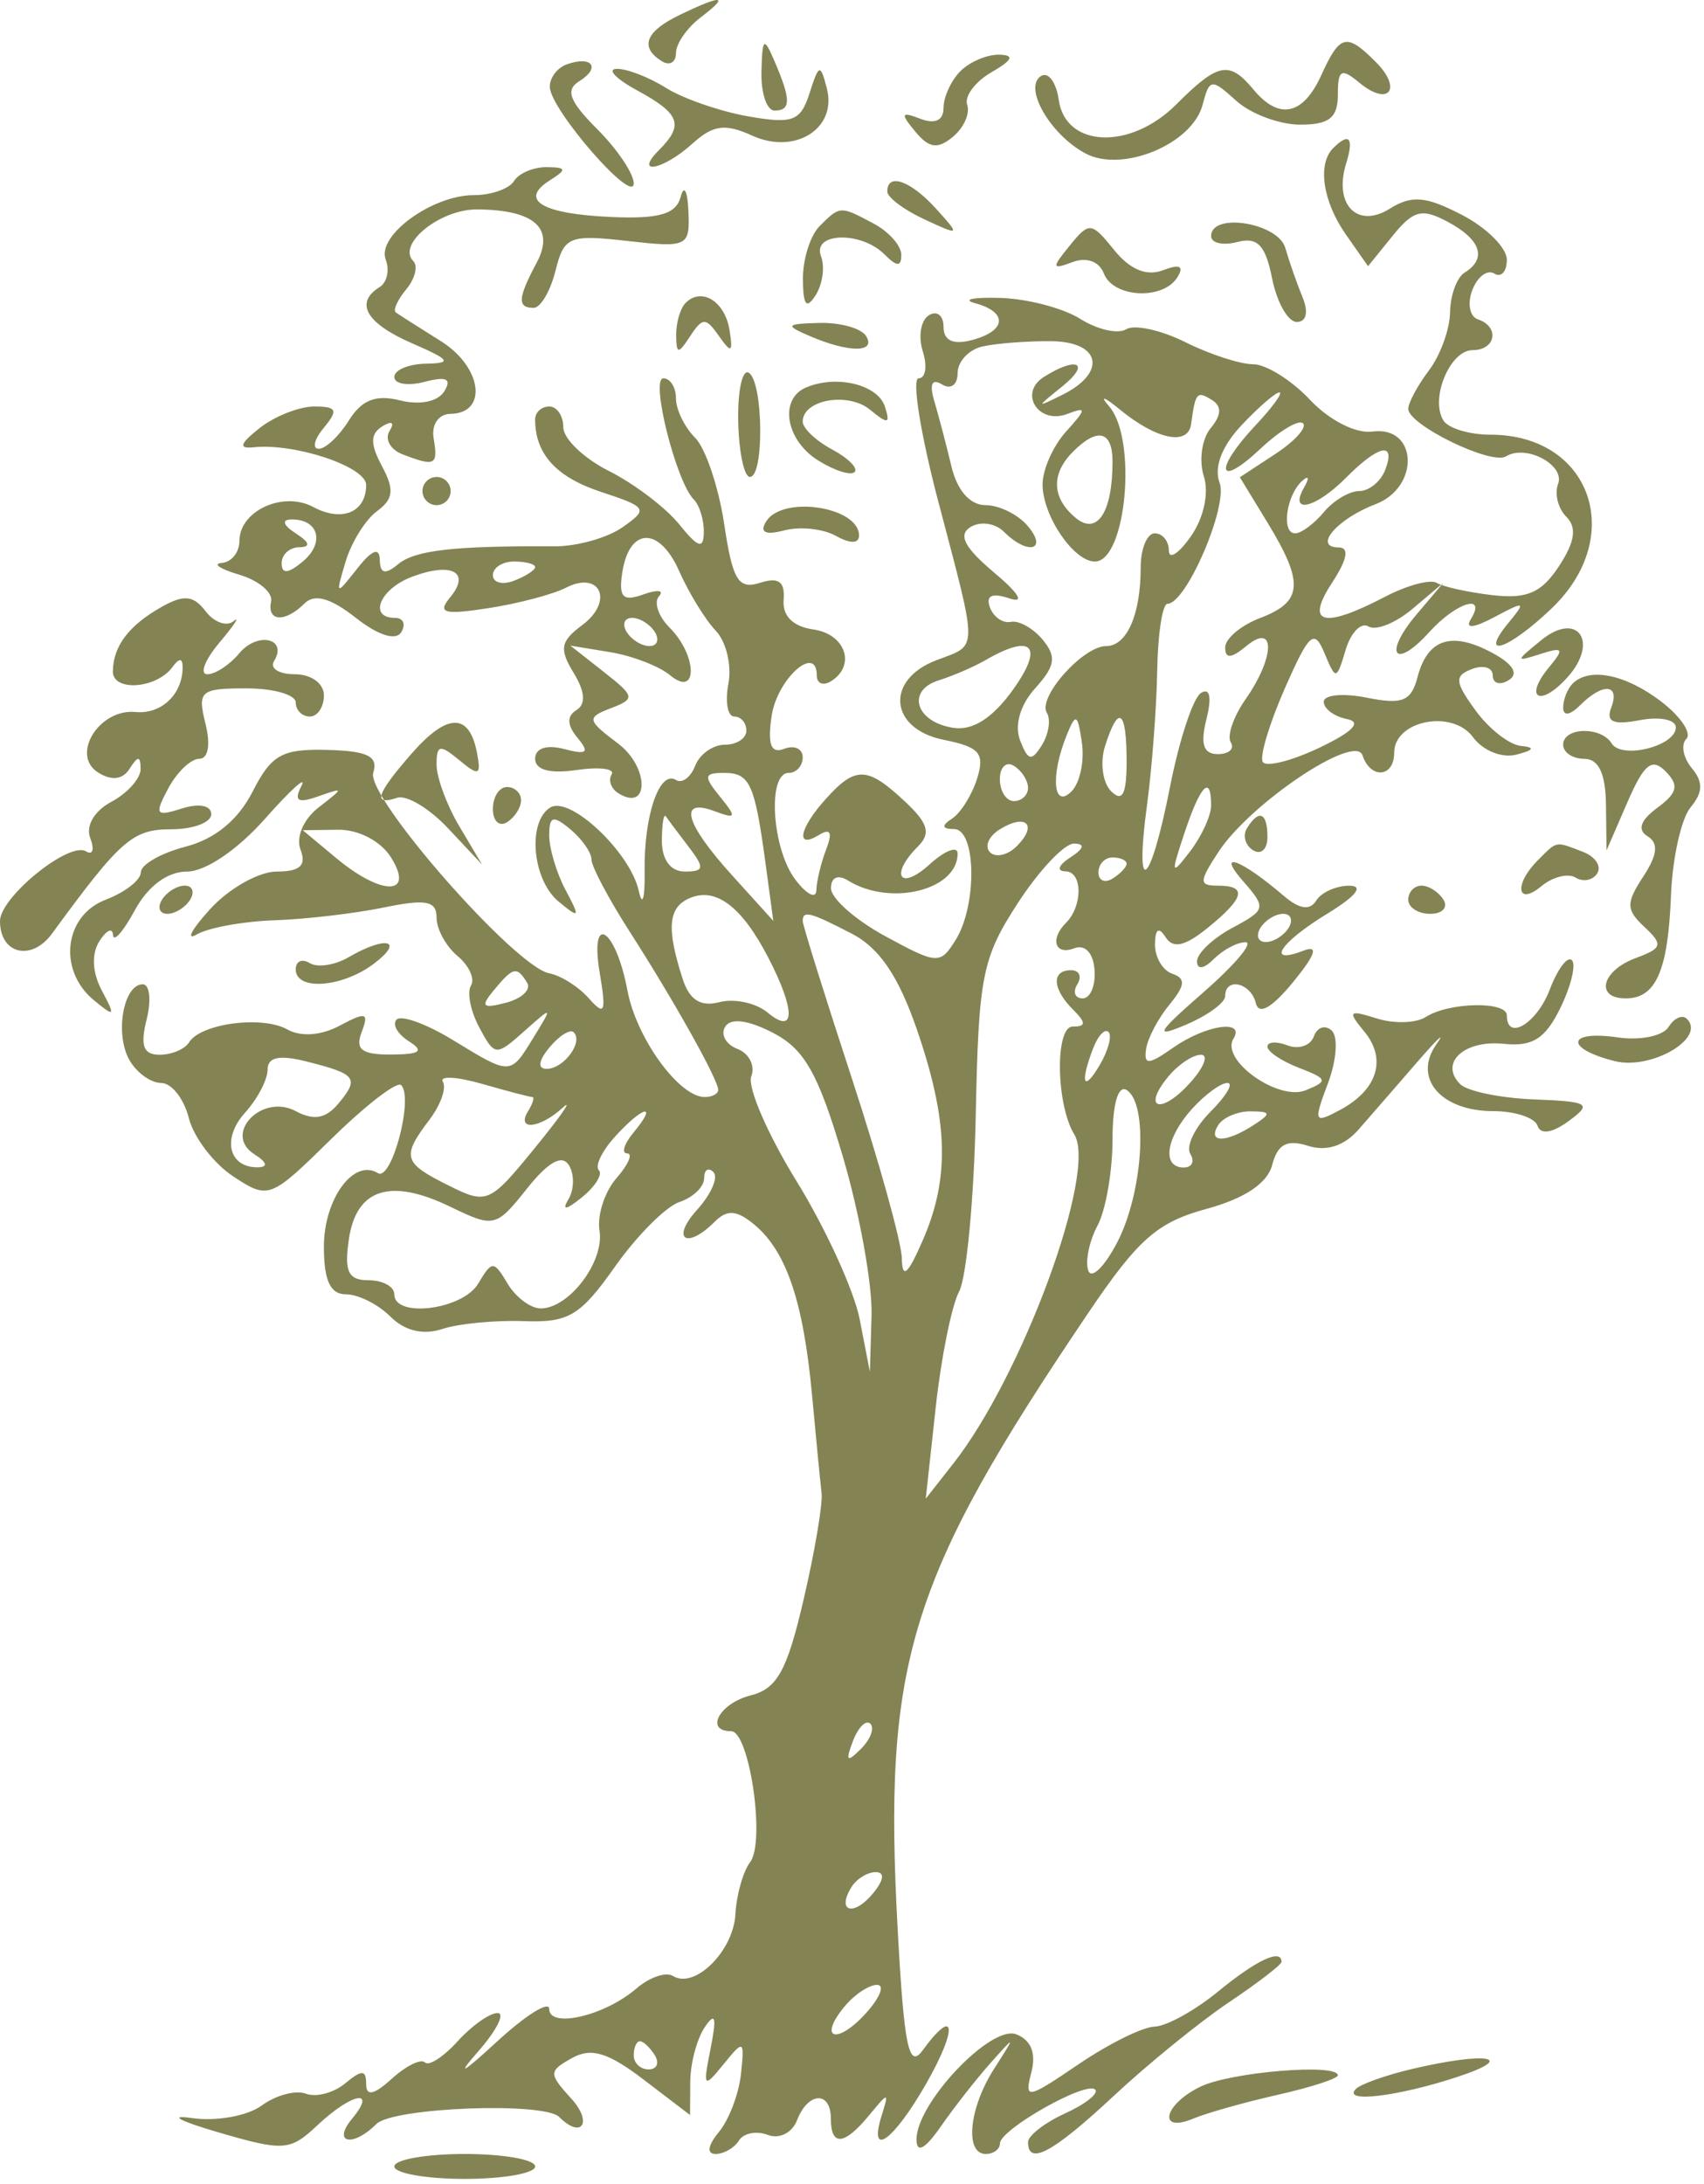 <?xml version="1.0" encoding="UTF-8"?> <svg xmlns="http://www.w3.org/2000/svg" width="121" height="155" viewBox="0 0 121 155" fill="none"><path fill-rule="evenodd" clip-rule="evenodd" d="M48.25 1.066C45.83 2.233 45.402 3.358 47 4.346C47.55 4.686 48 4.425 48 3.765C48 3.106 48.788 1.969 49.75 1.238C51.843 -0.351 51.315 -0.412 48.25 1.066ZM54.07 5.096C54.032 6.609 54.45 7.846 55 7.846C56.174 7.846 56.174 7.077 55 4.346C54.238 2.574 54.133 2.659 54.07 5.096ZM93.818 5.346C92.525 8.185 90.82 8.539 89 6.346C87.292 4.288 86.494 4.443 83.526 7.411C80.263 10.674 75.663 10.492 75.179 7.081C75.002 5.836 74.438 5.075 73.926 5.392C72.639 6.187 74.559 9.54 77.073 10.885C79.693 12.287 84.667 10.226 85.397 7.434C85.885 5.569 86.019 5.553 87.786 7.152C88.815 8.084 90.86 8.846 92.329 8.846C94.385 8.846 95 8.357 95 6.724C95 4.935 95.24 4.8 96.524 5.866C98.607 7.595 99.617 6.32 97.69 4.394C95.609 2.312 95.149 2.425 93.818 5.346ZM40.25 4.566C39.563 4.812 39.018 5.538 39.041 6.179C39.097 7.798 45 14.567 45 13.013C45 12.321 43.835 10.59 42.41 9.165C40.427 7.182 40.128 6.385 41.131 5.765C42.686 4.804 42.041 3.927 40.25 4.566ZM68.2 5.046C67.54 5.706 67 6.879 67 7.653C67 8.547 66.401 8.83 65.359 8.43C63.981 7.901 63.922 8.047 64.991 9.335C65.977 10.523 66.582 10.608 67.666 9.708C68.436 9.069 68.893 8.051 68.68 7.446C68.467 6.841 69.24 5.799 70.397 5.131C71.909 4.258 72.065 3.907 70.95 3.881C70.097 3.862 68.86 4.386 68.2 5.046ZM45.25 6.418C48.291 8.068 48.583 8.863 46.8 10.646C44.962 12.484 47.092 12.072 49.175 10.187C50.638 8.863 51.491 8.749 53.404 9.62C56.455 11.011 59.454 9.124 58.715 6.28C58.251 4.495 58.156 4.521 57.484 6.618C56.847 8.605 56.299 8.811 53.128 8.256C51.132 7.907 48.503 6.997 47.285 6.234C46.067 5.47 44.492 4.864 43.785 4.886C43.078 4.908 43.738 5.597 45.25 6.418ZM94.667 10.513C93.535 11.645 93.926 14.295 95.572 16.645L97.144 18.89L98.889 16.735C100.368 14.909 100.967 14.758 102.817 15.748C105.163 17.003 105.607 18.353 104 19.346C103.45 19.686 102.986 20.95 102.968 22.155C102.951 23.36 102.276 25.22 101.468 26.287C100.661 27.355 100 28.581 100 29.011C100 30.155 105.904 33.024 106.939 32.384C108.363 31.504 111.158 32.993 110.636 34.353C110.372 35.04 110.638 36.084 111.227 36.673C111.987 37.433 111.837 38.446 110.707 40.17C109.465 42.066 108.43 42.517 105.98 42.232C104.254 42.031 102.475 41.639 102.025 41.362C101.576 41.084 99.924 41.526 98.354 42.345C93.945 44.645 92.655 44.302 94.592 41.346C95.673 39.696 95.831 38.846 95.056 38.846C93.21 38.846 94.936 36.821 97.666 35.783C100.853 34.571 100.67 30.187 97.451 30.625C96.28 30.784 94.385 29.821 93.027 28.375C91.72 26.984 89.899 25.846 88.979 25.846C88.06 25.846 85.894 25.141 84.166 24.279C82.439 23.417 80.55 23.006 79.969 23.365C79.388 23.725 77.919 23.392 76.706 22.626C75.493 21.861 72.925 21.191 71 21.139C69.075 21.086 68.288 21.257 69.25 21.518C71.595 22.154 71.467 23.491 69 24.136C67.672 24.483 67 24.166 67 23.193C67 22.387 66.532 22.017 65.959 22.371C65.387 22.725 65.192 23.876 65.527 24.93C65.861 25.984 65.728 26.846 65.231 26.846C64.734 26.846 65.363 30.784 66.629 35.596C69.48 46.433 69.488 45.71 66.5 46.846C62.826 48.243 63.15 51.726 67.026 52.501C69.554 53.007 69.943 53.455 69.391 55.226C69.028 56.392 68.229 57.677 67.615 58.081C66.831 58.597 66.872 58.82 67.75 58.831C69.324 58.85 69.399 64.234 67.859 66.699C66.763 68.455 66.57 68.445 62.868 66.436C60.75 65.286 59.013 63.757 59.008 63.037C59.003 62.254 59.495 62.034 60.232 62.49C63.232 64.343 68 63.164 68 60.569C68 60.001 67.1 60.351 66 61.346C63.884 63.261 63.156 62.09 65.194 60.052C66.12 59.126 65.905 58.406 64.236 56.852C61.582 54.378 60.757 54.352 58.655 56.675C56.743 58.788 56.457 60.3 58.17 59.241C58.968 58.748 59.127 59.073 58.67 60.264C58.301 61.224 57.986 62.535 57.968 63.178C57.951 63.82 57.276 63.472 56.468 62.405C54.808 60.21 54.476 54.846 56 54.846C56.55 54.846 57 54.348 57 53.739C57 53.13 56.41 52.859 55.688 53.135C54.744 53.498 54.493 52.846 54.792 50.81C55.178 48.18 58 45.652 58 47.936C58 48.502 58.45 48.686 59 48.346C60.806 47.23 60.046 44.992 57.75 44.665C56.305 44.46 55.552 43.707 55.645 42.562C55.75 41.265 55.291 40.936 53.963 41.358C52.426 41.846 52.023 41.182 51.422 37.174C51.029 34.554 50.098 31.802 49.354 31.057C48.609 30.312 48 29.06 48 28.275C48 27.489 47.597 26.846 47.106 26.846C46.164 26.846 48.009 34.188 49.267 35.446C49.67 35.849 49.99 36.892 49.978 37.763C49.96 38.998 49.576 38.875 48.228 37.204C47.277 36.026 45.038 34.327 43.25 33.428C41.462 32.53 40 31.131 40 30.32C40 29.509 39.55 28.846 39 28.846C38.45 28.846 38 29.259 38 29.764C38 32.215 39.487 33.851 42.664 34.9C45.971 35.991 46.05 36.122 44.2 37.418C43.127 38.17 40.955 38.777 39.374 38.768C32.255 38.725 29.469 39.041 28.279 40.029C27.346 40.803 26.991 40.719 26.968 39.718C26.947 38.808 26.408 39.019 25.365 40.346C23.839 42.288 23.815 42.273 24.542 39.85C24.954 38.477 25.958 36.866 26.772 36.271C27.942 35.415 28.016 34.744 27.124 33.078C26.279 31.499 26.286 30.787 27.152 30.252C27.829 29.834 28.04 29.973 27.66 30.587C27.303 31.164 27.721 31.909 28.588 32.241C30.902 33.129 31.117 33.02 30.794 31.118C30.626 30.131 31.137 29.381 31.986 29.368C34.668 29.328 34.239 26.045 31.311 24.212C29.765 23.244 28.323 22.326 28.107 22.173C27.892 22.02 28.225 21.28 28.849 20.528C29.472 19.777 29.697 18.877 29.349 18.528C28.161 17.34 31.237 14.846 33.872 14.861C37.96 14.885 39.42 16.193 38.103 18.653C36.767 21.15 36.721 21.846 37.892 21.846C38.382 21.846 39.08 20.665 39.442 19.222C40.056 16.776 40.404 16.631 44.55 17.099C48.836 17.582 48.996 17.503 48.884 14.973C48.82 13.527 48.574 13.074 48.336 13.967C48.009 15.191 46.819 15.542 43.469 15.401C38.511 15.192 36.82 14.204 39.029 12.807C40.274 12.02 40.24 11.874 38.809 11.861C37.879 11.853 36.84 12.296 36.5 12.846C36.16 13.396 34.884 13.846 33.663 13.846C30.684 13.846 26.738 16.721 27.389 18.418C27.677 19.168 27.482 20.048 26.956 20.373C25.159 21.484 25.999 22.942 29.25 24.355C31.976 25.54 32.137 25.774 30.25 25.807C29.012 25.828 28 26.254 28 26.752C28 27.251 28.97 27.405 30.156 27.095C31.705 26.69 32.097 26.88 31.547 27.77C31.095 28.501 29.811 28.764 28.409 28.412C26.689 27.981 25.689 28.372 24.777 29.831C24.085 30.939 23.122 31.846 22.637 31.846C22.152 31.846 22.315 31.171 23 30.346C24.033 29.101 23.917 28.846 22.314 28.846C21.251 28.846 19.509 29.533 18.441 30.373C17.035 31.48 16.913 31.856 18 31.74C20.935 31.425 26 33.117 26 34.412C26 36.356 24.287 37.07 22.245 35.977C20.093 34.825 17 36.252 17 38.396C17 39.193 16.438 39.891 15.75 39.946C15.063 40.001 15.625 40.378 17 40.784C18.375 41.191 19.387 42.046 19.25 42.685C18.941 44.122 20.25 44.196 21.629 42.817C22.334 42.112 23.476 42.433 25.259 43.835C26.85 45.086 28.104 45.486 28.489 44.864C28.835 44.304 28.641 43.846 28.059 43.846C26.126 43.846 26.964 41.795 29.25 40.931C32.076 39.863 33.45 40.598 31.967 42.385C31.036 43.508 31.511 43.643 34.669 43.157C36.776 42.833 39.26 42.179 40.189 41.704C42.631 40.456 43.605 42.679 41.35 44.352C39.796 45.504 39.697 46.047 40.73 47.739C41.549 49.082 41.617 49.965 40.931 50.389C40.237 50.818 40.262 51.457 41.009 52.356C41.883 53.41 41.684 53.576 40.057 53.151C38.804 52.823 38 53.094 38 53.843C38 54.636 39.047 54.919 40.947 54.64C42.568 54.403 43.686 54.545 43.431 54.958C43.176 55.37 43.394 55.971 43.915 56.293C46.115 57.653 46.102 54.432 43.9 52.771C41.672 51.09 41.637 50.923 43.378 50.254C45.124 49.585 45.091 49.419 42.872 47.676L40.5 45.813L43.337 46.279C44.897 46.535 46.809 47.273 47.587 47.918C49.563 49.558 49.528 46.516 47.548 44.536C46.749 43.738 46.411 42.734 46.798 42.306C47.184 41.878 46.681 41.822 45.681 42.182C44.235 42.702 43.927 42.393 44.181 40.669C44.661 37.407 46.81 37.326 48.224 40.517C48.913 42.073 50.083 43.98 50.825 44.754C51.566 45.528 51.971 47.216 51.725 48.504C51.479 49.792 51.665 50.846 52.139 50.846C52.612 50.846 53 51.296 53 51.846C53 52.396 52.311 52.846 51.469 52.846C50.626 52.846 49.679 53.518 49.364 54.34C49.048 55.162 48.435 55.615 48 55.346C46.827 54.621 45.716 57.866 45.774 61.846C45.802 63.771 45.616 64.389 45.359 63.22C44.759 60.479 40.469 56.438 39.074 57.3C37.432 58.315 37.796 62.433 39.664 63.974C41.168 65.214 41.216 65.136 40.164 63.162C39.524 61.96 39 60.218 39 59.289C39 57.902 39.267 57.823 40.5 58.846C41.325 59.531 42 60.495 42 60.988C42 61.482 43.223 63.789 44.717 66.116C47.873 71.029 51 76.617 51 77.342C51 77.619 50.568 77.846 50.039 77.846C48.222 77.846 45.189 73.669 44.556 70.295C43.723 65.853 41.848 64.665 42.587 69.046C43.06 71.849 42.944 72.12 41.818 70.846C41.089 70.021 39.819 69.219 38.996 69.064C36.569 68.606 25.967 56.526 26.505 54.831C26.874 53.667 26.111 53.289 23.242 53.214C20.025 53.129 19.277 53.547 17.931 56.185C16.908 58.19 15.262 59.54 13.182 60.079C11.432 60.532 10 61.351 10 61.899C10 62.447 8.875 63.323 7.5 63.846C4.548 64.968 4.093 68.853 6.664 70.974C8.158 72.206 8.216 72.136 7.233 70.292C6.55 69.009 6.483 67.695 7.054 66.792C7.558 65.997 7.994 65.796 8.025 66.346C8.055 66.896 8.751 66.109 9.572 64.596C10.508 62.871 11.891 61.846 13.282 61.846C14.588 61.846 16.866 60.304 18.822 58.096C20.65 56.034 21.813 54.985 21.408 55.766C20.852 56.839 21.139 57.022 22.586 56.513C24.45 55.859 24.451 55.879 22.625 57.296C21.546 58.132 21.001 59.407 21.343 60.298C21.773 61.418 21.303 61.846 19.643 61.846C18.381 61.846 16.258 63.044 14.924 64.507C13.591 65.971 13.168 66.779 13.984 66.303C14.801 65.828 17.276 65.378 19.484 65.304C21.693 65.23 25.188 64.822 27.25 64.397C30.25 63.778 31 63.921 31 65.112C31 65.931 31.67 67.157 32.489 67.837C33.308 68.517 33.737 69.462 33.443 69.939C33.148 70.415 33.414 71.751 34.033 72.908C35.129 74.955 35.215 74.963 37.221 73.179C39.255 71.371 39.264 71.377 37.901 73.596C36.222 76.33 36.301 76.327 32.137 73.788C30.288 72.661 28.501 72.012 28.166 72.346C27.832 72.681 28.22 73.373 29.029 73.885C30.147 74.592 29.848 74.819 27.781 74.831C25.686 74.842 25.205 74.476 25.683 73.23C26.212 71.851 25.986 71.783 24.138 72.772C22.799 73.489 21.37 73.593 20.391 73.045C18.61 72.048 14.255 72.624 13.426 73.965C13.127 74.45 12.185 74.846 11.333 74.846C10.179 74.846 9.944 74.207 10.411 72.346C10.756 70.971 10.632 69.846 10.136 69.846C8.766 69.846 8.142 73.348 9.18 75.204C9.686 76.107 10.703 76.846 11.441 76.846C12.179 76.846 13.064 77.965 13.407 79.333C13.751 80.701 15.175 82.57 16.573 83.486C19.073 85.124 19.185 85.081 23.536 80.811C25.968 78.424 28.196 76.708 28.486 76.999C29.385 77.898 27.812 83.848 26.834 83.244C25.119 82.184 23 85.071 23 88.468C23 90.872 23.453 91.846 24.571 91.846C25.436 91.846 26.853 92.556 27.721 93.424C28.736 94.439 30.047 94.754 31.399 94.308C32.555 93.926 35.152 93.674 37.172 93.748C40.385 93.866 41.197 93.382 43.672 89.879C45.227 87.676 47.288 85.613 48.25 85.293C49.212 84.973 50 84.217 50 83.612C50 83.007 50.297 82.81 50.661 83.173C51.024 83.536 50.504 84.736 49.506 85.84C47.608 87.937 48.741 88.705 50.758 86.688C51.634 85.812 52.315 85.862 53.562 86.897C55.836 88.784 57.046 92.351 57.66 98.97C57.947 102.067 58.253 105.219 58.341 105.974C58.428 106.728 57.851 110.132 57.057 113.536C55.886 118.561 55.18 119.835 53.307 120.305C51.101 120.859 50.01 122.846 51.912 122.846C53.219 122.846 54.365 130.68 53.271 132.131C52.766 132.799 52.294 134.462 52.222 135.827C52.082 138.449 49.334 141.171 47.79 140.216C47.286 139.905 46.115 140.306 45.187 141.107C42.949 143.04 39 143.965 39 142.556C39 141.95 37.317 143.004 35.259 144.9C32.839 147.13 32.371 147.376 33.934 145.596C35.262 144.084 35.89 142.846 35.329 142.846C34.769 142.846 33.493 143.749 32.494 144.852C31.496 145.956 30.45 146.63 30.171 146.35C29.891 146.07 28.838 146.587 27.831 147.499C26.543 148.664 26 148.777 26 147.879C26 146.861 25.697 146.853 24.513 147.835C23.695 148.514 22.438 148.844 21.721 148.569C21.003 148.294 19.592 148.671 18.585 149.408C17.569 150.15 15.36 150.547 13.627 150.299C11.907 150.053 12.742 150.505 15.483 151.304C20.158 152.668 20.594 152.637 22.547 150.802C24.991 148.506 26.807 148.168 25 150.346C23.561 152.079 25.044 152.402 26.725 150.721C27.9 149.546 38.621 149.133 39.708 150.221C41.299 151.812 42.108 150.623 40.582 148.937C38.944 147.126 38.946 146.976 40.624 146.036C41.977 145.279 43.174 145.64 45.697 147.564L49 150.083L49.015 147.715C49.024 146.412 49.487 144.671 50.046 143.846C50.795 142.738 50.904 143.131 50.462 145.346C49.903 148.148 49.964 148.223 51.376 146.481C52.812 144.71 52.874 144.745 52.616 147.172C52.466 148.578 51.761 150.429 51.049 151.287C50.255 152.244 50.166 152.846 50.819 152.846C51.403 152.846 52.148 152.416 52.473 151.89C52.798 151.364 53.721 151.185 54.524 151.493C55.34 151.807 56.254 151.346 56.599 150.45C57.375 148.426 59 148.355 59 150.346C59 152.33 59.953 152.242 61.721 150.096C63.095 148.429 63.137 148.429 62.613 150.096C61.63 153.223 63.443 151.93 65.78 147.838C68.032 143.894 67.851 142.299 65.514 145.496C64.532 146.839 64.203 145.258 63.749 137.01C62.696 117.906 64.497 112.076 77.3 93.133C80.814 87.934 82.179 86.734 85.658 85.787C88.393 85.042 89.995 83.972 90.338 82.661C90.723 81.189 91.389 80.835 92.879 81.307C94.193 81.725 95.449 81.32 96.476 80.147C97.344 79.157 99.223 76.996 100.652 75.346C102.081 73.696 102.688 73.133 102.002 74.096C100.298 76.488 102.302 78.846 106.039 78.846C107.576 78.846 108.989 79.312 109.178 79.881C109.395 80.53 110.218 80.407 111.391 79.55C113.082 78.313 112.849 78.168 108.928 78.014C106.547 77.921 104.188 77.434 103.686 76.932C102.181 75.427 103.969 73.775 106.786 74.07C108.826 74.284 109.733 73.708 110.802 71.52C111.561 69.966 111.928 68.441 111.619 68.132C111.309 67.822 110.605 68.756 110.053 70.207C109.132 72.63 107 73.916 107 72.05C107 71.027 102.887 71.111 101.241 72.167C100.549 72.612 98.977 72.656 97.749 72.266C95.771 71.639 95.67 71.744 96.87 73.189C98.497 75.15 97.823 77.335 95.149 78.766C93.309 79.751 93.255 79.631 94.297 76.87C94.909 75.249 95.031 73.568 94.568 73.134C94.105 72.701 93.534 72.883 93.298 73.54C93.063 74.196 92.225 74.486 91.435 74.183C90.646 73.88 90 73.92 90 74.271C90 74.623 91.012 75.301 92.25 75.778C94.28 76.561 94.325 76.716 92.713 77.367C90.767 78.153 86.651 75.22 87.583 73.712C88.452 72.306 85.622 72.722 83.312 74.34C81.55 75.574 81.214 75.592 81.383 74.441C81.496 73.675 82.243 72.254 83.044 71.284C84.162 69.931 84.21 69.423 83.25 69.1C82.563 68.869 82.007 67.929 82.015 67.013C82.025 65.913 82.282 65.741 82.768 66.505C83.298 67.337 84.14 67.151 85.753 65.845C88.382 63.716 88.592 62.846 86.477 62.846C85.126 62.846 85.131 62.575 86.524 60.449C88.782 57.004 96.222 52.017 96.749 53.596C97.322 55.312 99 55.176 99 53.413C99 51.122 103.134 50.308 104.598 52.311C105.297 53.267 106.655 53.813 107.674 53.55C108.932 53.225 109.033 53.032 108 52.931C107.175 52.849 105.724 51.716 104.776 50.411C103.298 48.377 103.262 47.959 104.526 47.474C105.337 47.163 106 47.371 106 47.936C106 48.502 106.511 48.648 107.135 48.263C107.868 47.809 107.444 47.119 105.935 46.311C103.066 44.776 101.367 45.336 100.656 48.052C100.209 49.761 99.586 50.013 97.058 49.508C95.376 49.171 94 49.302 94 49.798C94 50.294 94.739 50.845 95.643 51.023C96.733 51.237 96.074 51.923 93.681 53.062C91.698 54.005 89.891 54.455 89.665 54.062C89.439 53.668 90.146 51.321 91.235 48.846C92.967 44.913 93.322 44.598 94.05 46.346C94.859 48.288 94.903 48.281 95.555 46.107C95.925 44.876 96.655 44.133 97.177 44.455C97.699 44.778 99.11 44.21 100.313 43.194L102.5 41.346L100.589 43.602C98.194 46.431 99.026 47.58 101.494 44.852C103.405 42.74 105.601 42.065 104.438 43.946C104.013 44.634 104.645 44.573 106.129 43.782C108.29 42.63 108.379 42.666 107.128 44.182C104.94 46.834 107.118 46.107 110.195 43.159C115.517 38.061 112.963 30.846 105.837 30.846C104.341 30.846 102.837 30.392 102.494 29.837C101.534 28.283 102.961 24.846 104.567 24.846C106.224 24.846 106.51 23.183 104.943 22.66C104.361 22.466 104.183 21.532 104.548 20.583C104.912 19.634 105.612 19.106 106.105 19.411C106.597 19.715 107 19.274 107 18.431C107 17.587 105.565 16.155 103.812 15.249C101.232 13.914 100.252 13.832 98.678 14.815C96.371 16.256 94.687 14.5 95.59 11.596C96.157 9.776 95.81 9.369 94.667 10.513ZM63.008 13.596C63.012 14.009 64.192 14.892 65.63 15.559C68.186 16.746 68.204 16.729 66.467 14.809C64.664 12.817 62.994 12.231 63.008 13.596ZM58.2 16.046C57.54 16.706 57.007 18.393 57.015 19.796C57.027 21.68 57.264 21.978 57.923 20.937C58.413 20.162 58.583 18.924 58.3 18.187C57.649 16.49 61.135 16.381 62.8 18.046C63.693 18.939 64 18.948 64 18.081C64 17.441 63.13 16.451 62.066 15.881C59.655 14.591 59.655 14.591 58.2 16.046ZM75.958 17.431C74.658 19.026 74.681 19.153 76.167 18.596C77.16 18.225 78.057 18.553 78.386 19.409C79.049 21.136 82.591 21.317 83.605 19.676C84.098 18.878 83.772 18.72 82.576 19.178C81.422 19.621 80.243 19.133 79.12 17.746C77.493 15.736 77.349 15.722 75.958 17.431ZM86 16.752C86 17.251 86.837 17.44 87.859 17.173C89.295 16.797 89.858 17.387 90.334 19.766C90.673 21.46 91.459 22.846 92.082 22.846C92.768 22.846 92.93 22.156 92.494 21.096C92.097 20.134 91.547 18.558 91.27 17.596C90.755 15.805 86 15.044 86 16.752ZM48.688 21.492C48.309 21.87 48.007 22.892 48.015 23.763C48.029 25.151 48.152 25.161 49.015 23.846C49.891 22.513 50.117 22.513 51.054 23.846C51.935 25.1 52.058 25.032 51.804 23.429C51.48 21.385 49.824 20.356 48.688 21.492ZM57.5 23.846C60.278 25.04 62.238 25.04 61.5 23.846C61.16 23.296 59.671 22.878 58.191 22.916C55.788 22.979 55.714 23.079 57.5 23.846ZM69.75 24.589C68.788 24.811 68 25.661 68 26.478C68 27.31 67.513 27.663 66.893 27.28C66.175 26.836 65.982 27.254 66.345 28.471C66.653 29.502 67.2 31.583 67.561 33.096C67.97 34.813 68.882 35.846 69.986 35.846C70.959 35.846 72.315 36.521 73 37.346C74.433 39.072 72.959 39.405 71.287 37.733C70.675 37.121 69.61 36.969 68.921 37.395C68.016 37.954 68.479 38.851 70.584 40.622C72.373 42.126 72.791 42.836 71.666 42.459C70.444 42.049 69.986 42.261 70.291 43.095C70.544 43.783 71.213 44.248 71.779 44.128C72.345 44.008 73.363 44.579 74.042 45.397C75.038 46.597 74.937 47.258 73.517 48.828C72.445 50.012 72.021 51.459 72.433 52.531C72.994 53.993 73.256 54.05 73.988 52.866C74.472 52.082 74.629 51.054 74.336 50.581C73.661 49.489 76.902 45.846 78.548 45.846C80.018 45.846 81 43.61 81 40.264C81 38.934 81.45 37.846 82 37.846C82.55 37.846 83 38.396 83 39.069C83 39.741 83.704 39.286 84.564 38.058C85.481 36.748 85.861 34.982 85.481 33.788C85.126 32.667 85.344 31.137 85.966 30.387C86.744 29.45 86.77 28.822 86.049 28.376C84.989 27.721 84.887 27.841 84.58 30.096C84.366 31.661 82.116 31.195 79.5 29.044C78.4 28.139 78.063 28.04 78.75 28.823C80.776 31.13 79.98 39.846 77.744 39.846C76.254 39.846 74.069 36.654 74.032 34.425C74.014 33.368 74.762 31.661 75.694 30.632C77.162 29.009 77.176 28.841 75.795 29.371C73.746 30.158 72.305 27.9 74.122 26.75C76.478 25.257 77.486 25.762 75.441 27.411C73.552 28.934 73.552 28.95 75.425 28.023C78.629 26.438 78.172 24.239 74.633 24.211C72.91 24.197 70.712 24.368 69.75 24.589ZM52.421 29.892C52.464 32.065 52.837 33.844 53.25 33.845C54.276 33.846 54.204 27.09 53.171 26.452C52.715 26.17 52.378 27.718 52.421 29.892ZM57.25 27.49C55.302 28.305 55.779 31.227 58.097 32.675C59.251 33.395 60.414 33.765 60.683 33.496C60.952 33.228 60.233 32.506 59.086 31.892C57.939 31.278 57 30.39 57 29.918C57 28.356 60.228 27.79 61.789 29.079C63.059 30.127 63.24 30.086 62.834 28.846C62.324 27.288 59.419 26.582 57.25 27.49ZM88.146 30.191C86.759 31.666 86.187 33.169 86.6 34.245C87.23 35.888 84.236 42.846 82.899 42.846C82.544 42.846 82.217 44.984 82.172 47.596C82.127 50.208 81.803 54.484 81.452 57.096C80.541 63.865 81.677 62.979 83.085 55.822C83.736 52.508 84.725 49.516 85.281 49.172C85.915 48.781 86.059 49.473 85.669 51.03C85.222 52.809 85.452 53.513 86.479 53.513C87.267 53.513 87.681 53.138 87.398 52.681C87.115 52.224 87.585 50.849 88.442 49.625C90.545 46.622 90.584 44.117 88.5 45.846C87.428 46.735 87 46.763 87 45.944C87 45.313 88.125 44.369 89.5 43.846C92.514 42.7 92.616 41.368 90.017 37.106L88.041 33.865L90.552 32.22C91.933 31.315 92.822 30.334 92.527 30.04C92.233 29.746 90.869 30.56 89.496 31.85C86.431 34.729 86.17 33.359 89.174 30.16C90.37 28.888 91.124 27.846 90.849 27.846C90.574 27.846 89.357 28.901 88.146 30.191ZM76.2 32.046C74.616 33.63 74.682 35.337 76.383 36.749C77.91 38.017 79 36.357 79 32.764C79 30.573 77.944 30.302 76.2 32.046ZM95.575 33.905C93.423 36.075 91.492 36.524 92.601 34.596C92.997 33.909 92.935 33.697 92.465 34.125C91.328 35.16 90.968 37.846 91.966 37.846C92.4 37.846 93.315 37.171 94 36.346C94.685 35.521 95.817 34.846 96.515 34.846C97.214 34.846 98.045 34.171 98.362 33.346C99.144 31.308 97.905 31.556 95.575 33.905ZM30 34.846C30 35.396 30.45 35.846 31 35.846C31.55 35.846 32 35.396 32 34.846C32 34.296 31.55 33.846 31 33.846C30.45 33.846 30 34.296 30 34.846ZM54.403 37.004C53.92 37.785 54.341 37.99 55.702 37.634C56.809 37.345 58.455 37.521 59.358 38.026C60.369 38.592 61 38.583 61 38.003C61 35.952 55.561 35.128 54.403 37.004ZM21 37.846C22 38.492 22.083 38.82 21.25 38.831C20.563 38.839 20 39.351 20 39.968C20 40.748 20.455 40.713 21.489 39.855C23.088 38.528 22.637 36.836 20.691 36.861C19.975 36.871 20.099 37.264 21 37.846ZM35 40.815C35 41.347 35.675 41.524 36.5 41.208C37.325 40.891 38 40.455 38 40.239C38 40.023 37.325 39.846 36.5 39.846C35.675 39.846 35 40.282 35 40.815ZM11.5 43.053C9.155 44.369 8.037 45.841 8.015 47.64C7.998 49.097 11.107 48.881 12.235 47.346C12.724 46.679 12.969 46.679 12.969 47.346C12.969 49.265 11.457 50.701 9.624 50.524C7.033 50.274 4.991 53.586 6.974 54.822C7.936 55.422 8.711 55.325 9.208 54.543C9.796 53.619 9.973 53.623 9.985 54.561C9.993 55.229 9.065 56.276 7.922 56.888C6.689 57.548 6.075 58.599 6.411 59.475C6.722 60.286 6.585 60.708 6.106 60.412C4.917 59.677 0 63.661 0 65.36C0 67.705 2.236 68.243 3.694 66.249C8.559 59.594 9.413 58.846 12.15 58.846C13.717 58.846 15 58.366 15 57.779C15 57.152 14.139 56.984 12.914 57.373C11.052 57.964 10.949 57.81 11.949 55.941C12.566 54.789 13.553 53.846 14.144 53.846C14.789 53.846 14.967 52.849 14.589 51.346C14.009 49.034 14.227 48.846 17.481 48.846C19.416 48.846 21 49.296 21 49.846C21 50.396 21.45 50.846 22 50.846C22.55 50.846 23 50.171 23 49.346C23 48.498 22.105 47.846 20.941 47.846C19.809 47.846 19.141 47.427 19.457 46.915C20.459 45.294 18.282 44.801 16.991 46.357C16.311 47.176 15.29 47.846 14.723 47.846C14.155 47.846 14.542 46.833 15.584 45.596C16.626 44.359 17.078 43.677 16.588 44.08C16.098 44.484 15.203 44.166 14.599 43.373C13.742 42.249 13.059 42.178 11.5 43.053ZM44.5 44.846C44.84 45.396 45.568 45.846 46.118 45.846C46.668 45.846 46.84 45.396 46.5 44.846C46.16 44.296 45.432 43.846 44.882 43.846C44.332 43.846 44.16 44.296 44.5 44.846ZM109.441 45.428C107.584 46.941 107.582 46.983 109.391 46.405C111.004 45.889 111.094 46.028 109.999 47.347C108.17 49.551 109.351 50.221 111.289 48.079C113.581 45.547 112.029 43.319 109.441 45.428ZM70 46.833C69.175 47.311 67.675 47.959 66.667 48.274C64.322 49.007 65.022 51.252 67.721 51.651C69.093 51.855 70.514 50.933 71.961 48.901C74.148 45.83 73.291 44.926 70 46.833ZM111.667 48.513C111.3 48.879 111 49.644 111 50.213C111 50.831 111.482 50.764 112.2 50.046C113.817 48.429 115.06 48.526 114.411 50.218C114.023 51.229 114.559 51.462 116.442 51.102C117.849 50.833 119 51.063 119 51.613C119 52.944 115.155 53.906 114.442 52.752C113.684 51.525 111 51.598 111 52.846C111 53.396 111.675 53.846 112.5 53.846C113.518 53.846 114.013 54.891 114.039 57.096L114.078 60.346L115.564 56.921C116.743 54.205 117.304 53.753 118.275 54.739C119.243 55.72 119.121 56.261 117.69 57.317C116.477 58.213 116.248 58.881 116.994 59.343C117.788 59.833 117.699 60.656 116.687 62.201C115.45 64.089 115.461 64.554 116.777 65.783C118.116 67.034 118.044 67.286 116.145 67.988C113.725 68.883 113.242 70.846 115.441 70.846C117.585 70.846 118.446 68.891 118.655 63.543C118.758 60.902 119.383 58.089 120.044 57.293C120.931 56.224 120.954 55.495 120.131 54.504C119.519 53.766 119.344 52.835 119.744 52.436C120.143 52.036 119.352 50.85 117.985 49.8C115.446 47.849 112.858 47.321 111.667 48.513ZM29.25 53.45C26.723 56.332 26.435 57.201 28.204 56.611C28.867 56.39 30.493 57.365 31.818 58.778L34.228 61.346L32.614 58.631C31.726 57.138 31 55.17 31 54.259C31 52.846 31.239 52.799 32.615 53.942C34.013 55.102 34.181 55.028 33.865 53.397C33.318 50.571 31.76 50.589 29.25 53.45ZM75.741 52.178C74.581 55.044 74.79 57.456 76.085 56.161C76.681 55.565 77.015 54.012 76.826 52.711C76.523 50.629 76.393 50.565 75.741 52.178ZM78.468 52.947C78.101 54.102 78.296 55.542 78.901 56.147C79.7 56.946 80 56.372 80 54.046C80 50.352 79.423 49.938 78.468 52.947ZM71 55.287C71 56.144 71.45 56.846 72 56.846C72.55 56.846 73 56.423 73 55.905C73 55.387 72.55 54.686 72 54.346C71.45 54.006 71 54.43 71 55.287ZM51.128 56.533C52.329 58.011 52.282 58.139 50.75 57.565C48.143 56.588 48.628 58.403 51.956 62.08L54.912 65.346L54.371 61.346C53.591 55.586 53.254 54.846 51.409 54.846C49.982 54.846 49.943 55.077 51.128 56.533ZM35 57.405C35 58.262 35.45 58.686 36 58.346C36.55 58.006 37 57.305 37 56.787C37 56.269 36.55 55.846 36 55.846C35.45 55.846 35 56.548 35 57.405ZM84.112 59.096C83.12 62.069 83.154 62.181 84.514 60.405C85.331 59.337 86 57.875 86 57.155C86 54.925 85.244 55.703 84.112 59.096ZM47 59.679C47 61.011 47.625 61.846 48.622 61.846C50.011 61.846 50.052 61.594 48.905 60.096C48.169 59.133 47.439 58.159 47.283 57.929C47.127 57.7 47 58.488 47 59.679ZM71 58.846C70.207 59.336 69.89 60.069 70.296 60.475C70.701 60.881 71.558 60.688 72.2 60.046C73.711 58.535 72.868 57.692 71 58.846ZM88.543 58.777C88.226 59.289 88.425 59.99 88.984 60.336C89.543 60.681 90 60.262 90 59.405C90 57.648 89.4 57.39 88.543 58.777ZM23.861 60.879C27.114 63.59 29.469 63.57 27.768 60.846C27.045 59.688 25.463 58.86 24.009 58.879L21.5 58.913L23.861 60.879ZM72.267 64.096C69.741 67.989 69.491 69.25 69.288 79.099C69.167 85.013 68.635 90.66 68.106 91.648C67.577 92.636 66.828 96.347 66.441 99.895L65.737 106.346L67.7 103.846C72.608 97.596 77.923 83.149 76.288 80.503C74.987 78.397 74.902 72.846 76.172 72.846C77.127 72.846 77.133 72.579 76.2 71.646C74.716 70.162 74.65 68.846 76.059 68.846C76.641 68.846 76.84 69.296 76.5 69.846C76.16 70.396 76.331 70.846 76.879 70.846C77.427 70.846 77.807 69.935 77.723 68.821C77.633 67.619 77.049 66.997 76.285 67.29C74.917 67.815 74.535 66.645 75.696 65.484C76.898 64.282 76.875 61.847 75.662 61.831C75.005 61.822 75.152 61.394 76 60.846C76.98 60.213 77.071 59.871 76.263 59.861C75.582 59.853 73.784 61.758 72.267 64.096ZM109.2 61.046C107.49 62.756 107.71 64.332 109.456 62.882C110.257 62.218 111.351 61.945 111.887 62.276C112.423 62.608 113.115 62.468 113.425 61.967C113.735 61.466 113.279 60.783 112.412 60.451C110.405 59.68 110.602 59.644 109.2 61.046ZM78 61.905C78 62.487 78.45 62.686 79 62.346C79.55 62.006 80 61.53 80 61.287C80 61.044 79.55 60.846 79 60.846C78.45 60.846 78 61.323 78 61.905ZM88.251 62.504C89.937 64.431 89.909 64.557 87.501 65.845C86.126 66.582 85 67.648 85 68.215C85 68.829 85.485 68.761 86.2 68.046C86.86 67.386 87.873 66.853 88.45 66.861C89.027 66.869 87.7 68.449 85.5 70.373C82.101 73.344 81.913 73.694 84.25 72.698C85.762 72.053 87 71.147 87 70.685C87 69.314 88.826 69.732 89.177 71.185C89.386 72.051 90.319 71.523 91.823 69.688C93.411 67.75 93.649 67.044 92.573 67.456C89.84 68.505 90.869 66.897 94.25 64.835C96.3 63.585 96.876 62.852 95.809 62.85C94.879 62.848 93.822 63.325 93.46 63.911C93.016 64.63 92.264 64.516 91.151 63.563C88.11 60.96 86.333 60.311 88.251 62.504ZM11.5 63.846C11.16 64.396 11.332 64.846 11.882 64.846C12.432 64.846 13.16 64.396 13.5 63.846C13.84 63.296 13.668 62.846 13.118 62.846C12.568 62.846 11.84 63.296 11.5 63.846ZM49 63.72C47.44 64.371 47.306 65.857 48.481 69.48C48.963 70.966 49.755 71.461 51.092 71.112C52.147 70.836 53.683 71.168 54.505 71.85C56.476 73.486 56.503 71.72 54.566 67.974C52.692 64.349 50.854 62.945 49 63.72ZM100 63.846C100 64.396 100.702 64.846 101.559 64.846C102.416 64.846 102.84 64.396 102.5 63.846C102.16 63.296 101.459 62.846 100.941 62.846C100.423 62.846 100 63.296 100 63.846ZM57 65.359C57 65.642 58.575 70.68 60.5 76.556C62.425 82.431 64.018 88.163 64.039 89.292C64.068 90.802 64.465 90.454 65.539 87.981C67.459 83.559 67.339 79.517 65.095 73.018C63.801 69.272 62.441 67.269 60.513 66.268C57.525 64.718 57 64.582 57 65.359ZM89.5 65.846C89.16 66.396 89.332 66.846 89.882 66.846C90.432 66.846 91.16 66.396 91.5 65.846C91.84 65.296 91.668 64.846 91.118 64.846C90.568 64.846 89.84 65.296 89.5 65.846ZM24.742 67.931C23.775 68.494 22.538 68.678 21.992 68.341C21.446 68.004 21 68.205 21 68.787C21 70.327 24.304 70.084 26.559 68.378C28.764 66.71 27.41 66.377 24.742 67.931ZM35.065 70.267C34.098 71.433 34.254 71.592 35.932 71.154C37.057 70.859 37.731 70.22 37.43 69.732C36.697 68.547 36.446 68.603 35.065 70.267ZM51.493 72.857C51.152 73.409 51.548 74.119 52.373 74.436C53.199 74.752 53.637 75.629 53.347 76.383C53.058 77.137 54.51 80.49 56.573 83.834C58.637 87.178 60.651 91.586 61.048 93.63L61.77 97.346L61.888 93.346C61.953 91.146 61.032 86.057 59.84 82.037C58.101 76.17 57.125 74.445 54.894 73.291C53.117 72.373 51.89 72.216 51.493 72.857ZM118.482 72.876C118.087 73.515 116.466 73.848 114.882 73.615C111.261 73.084 111.085 74.399 114.656 75.296C117.251 75.947 121.158 73.67 119.791 72.303C119.466 71.979 118.877 72.236 118.482 72.876ZM39.02 74.322C38.231 75.272 38.155 75.846 38.819 75.846C40.027 75.846 41.436 73.949 40.743 73.255C40.491 73.004 39.716 73.484 39.02 74.322ZM77.624 74.385C76.659 76.899 76.943 77.548 78.122 75.521C78.706 74.517 78.973 73.485 78.715 73.228C78.458 72.97 77.966 73.491 77.624 74.385ZM19 75.909C19 76.613 18.281 77.983 17.402 78.954C15.746 80.784 16.231 82.857 18.309 82.831C19.057 82.821 18.965 82.477 18.064 81.907C15.8 80.474 18.596 77.559 21 78.846C22.286 79.534 23.141 79.381 24.037 78.301C25.532 76.5 25.312 76.213 21.748 75.319C19.823 74.836 19 75.012 19 75.909ZM82.98 76.37C81.048 78.699 82.426 79.137 84.494 76.852C85.493 75.749 85.845 74.846 85.277 74.846C84.71 74.846 83.676 75.532 82.98 76.37ZM31.449 76.763C31.717 77.197 31.29 78.405 30.5 79.449C28.499 82.092 28.619 82.509 31.833 84.113C34.585 85.486 34.76 85.409 37.999 81.436C39.833 79.186 40.719 77.909 39.967 78.596C38.335 80.089 36.625 80.262 37.5 78.846C37.84 78.296 37.976 77.846 37.802 77.846C37.629 77.846 36.019 77.425 34.224 76.91C32.43 76.396 31.181 76.329 31.449 76.763ZM79 80.853C79 83.121 78.521 85.873 77.935 86.967C77.349 88.062 77.052 89.494 77.274 90.151C77.496 90.808 78.425 89.906 79.339 88.146C81.175 84.608 81.561 78.311 80 77.346C79.395 76.972 79 78.358 79 80.853ZM84.655 78.675C82.779 80.748 82.479 82.846 84.059 82.846C84.641 82.846 84.85 82.412 84.523 81.882C84.195 81.353 84.843 80.003 85.964 78.882C87.084 77.762 87.62 76.846 87.155 76.846C86.69 76.846 85.565 77.669 84.655 78.675ZM43.653 80.677C42.741 81.684 42.232 82.745 42.522 83.035C42.811 83.324 42.276 84.188 41.332 84.953C40.197 85.875 39.87 85.923 40.367 85.096C40.78 84.409 40.794 83.321 40.397 82.68C39.914 81.898 38.934 82.445 37.42 84.344C35.221 87.102 35.081 87.135 31.976 85.631C27.721 83.57 25.301 84.345 24.773 87.936C24.435 90.243 24.725 90.846 26.173 90.846C27.178 90.846 28 91.296 28 91.846C28 93.553 32.842 92.943 33.95 91.096C34.95 89.429 35.05 89.429 36.05 91.096C36.627 92.059 37.682 92.846 38.395 92.846C40.412 92.846 42.926 89.523 42.57 87.327C42.394 86.238 42.938 84.559 43.78 83.596C44.621 82.633 44.96 81.846 44.533 81.846C44.105 81.846 44.315 81.171 45 80.346C46.777 78.205 45.637 78.485 43.653 80.677ZM86.5 79.846C85.718 81.112 87.042 81.112 89 79.846C90.293 79.011 90.266 78.875 88.809 78.861C87.879 78.853 86.84 79.296 86.5 79.846ZM60.564 123.553C60.022 124.978 60.136 125.093 61.124 124.113C61.808 123.434 62.115 122.627 61.807 122.32C61.499 122.012 60.94 122.567 60.564 123.553ZM60.459 133.913C59.383 135.654 60.608 136.023 61.98 134.37C62.769 133.42 62.845 132.846 62.181 132.846C61.597 132.846 60.821 133.326 60.459 133.913ZM86.5 141.315C84.85 142.667 82.817 143.79 81.982 143.81C81.147 143.83 78.716 145.034 76.579 146.486C72.924 148.969 72.726 149.003 73.236 147.051C73.591 145.695 73.217 144.76 72.16 144.354C70.352 143.66 65.036 149.285 65.079 151.846C65.096 152.823 65.697 152.493 66.802 150.9C67.736 149.555 69.324 147.53 70.33 146.4C72.133 144.377 72.137 144.383 70.58 146.819C68.801 149.603 68.489 152.846 70 152.846C70.55 152.846 71.003 152.508 71.006 152.096C71.015 151.101 77.132 147.644 77.765 148.277C78.036 148.549 77.075 149.31 75.629 149.969C74.183 150.628 73 151.545 73 152.007C73 153.704 74.772 152.748 79.084 148.727C81.513 146.462 85.188 143.477 87.25 142.094C89.313 140.712 91 139.415 91 139.213C91 138.252 89.226 139.081 86.5 141.315ZM59.98 142.37C58.048 144.699 59.426 145.137 61.494 142.852C62.493 141.749 62.845 140.846 62.277 140.846C61.71 140.846 60.676 141.532 59.98 142.37ZM45 145.846C45 146.396 45.477 146.846 46.059 146.846C46.641 146.846 46.84 146.396 46.5 145.846C46.16 145.296 45.684 144.846 45.441 144.846C45.198 144.846 45 145.296 45 145.846ZM100.199 146.832C98.384 147.262 96.621 147.891 96.283 148.23C95.262 149.25 99.238 148.779 103.5 147.374C107.842 145.943 105.546 145.566 100.199 146.832ZM85.25 148.066C82.621 149.334 82.163 151.409 84.75 150.331C85.712 149.93 88.413 149.17 90.75 148.643C93.087 148.116 95 147.495 95 147.265C95 146.4 87.411 147.024 85.25 148.066ZM28 153.731C28 154.217 30.25 154.615 33 154.615C35.75 154.615 38 154.217 38 153.731C38 153.244 35.75 152.846 33 152.846C30.25 152.846 28 153.244 28 153.731Z" fill="#848353"></path></svg> 